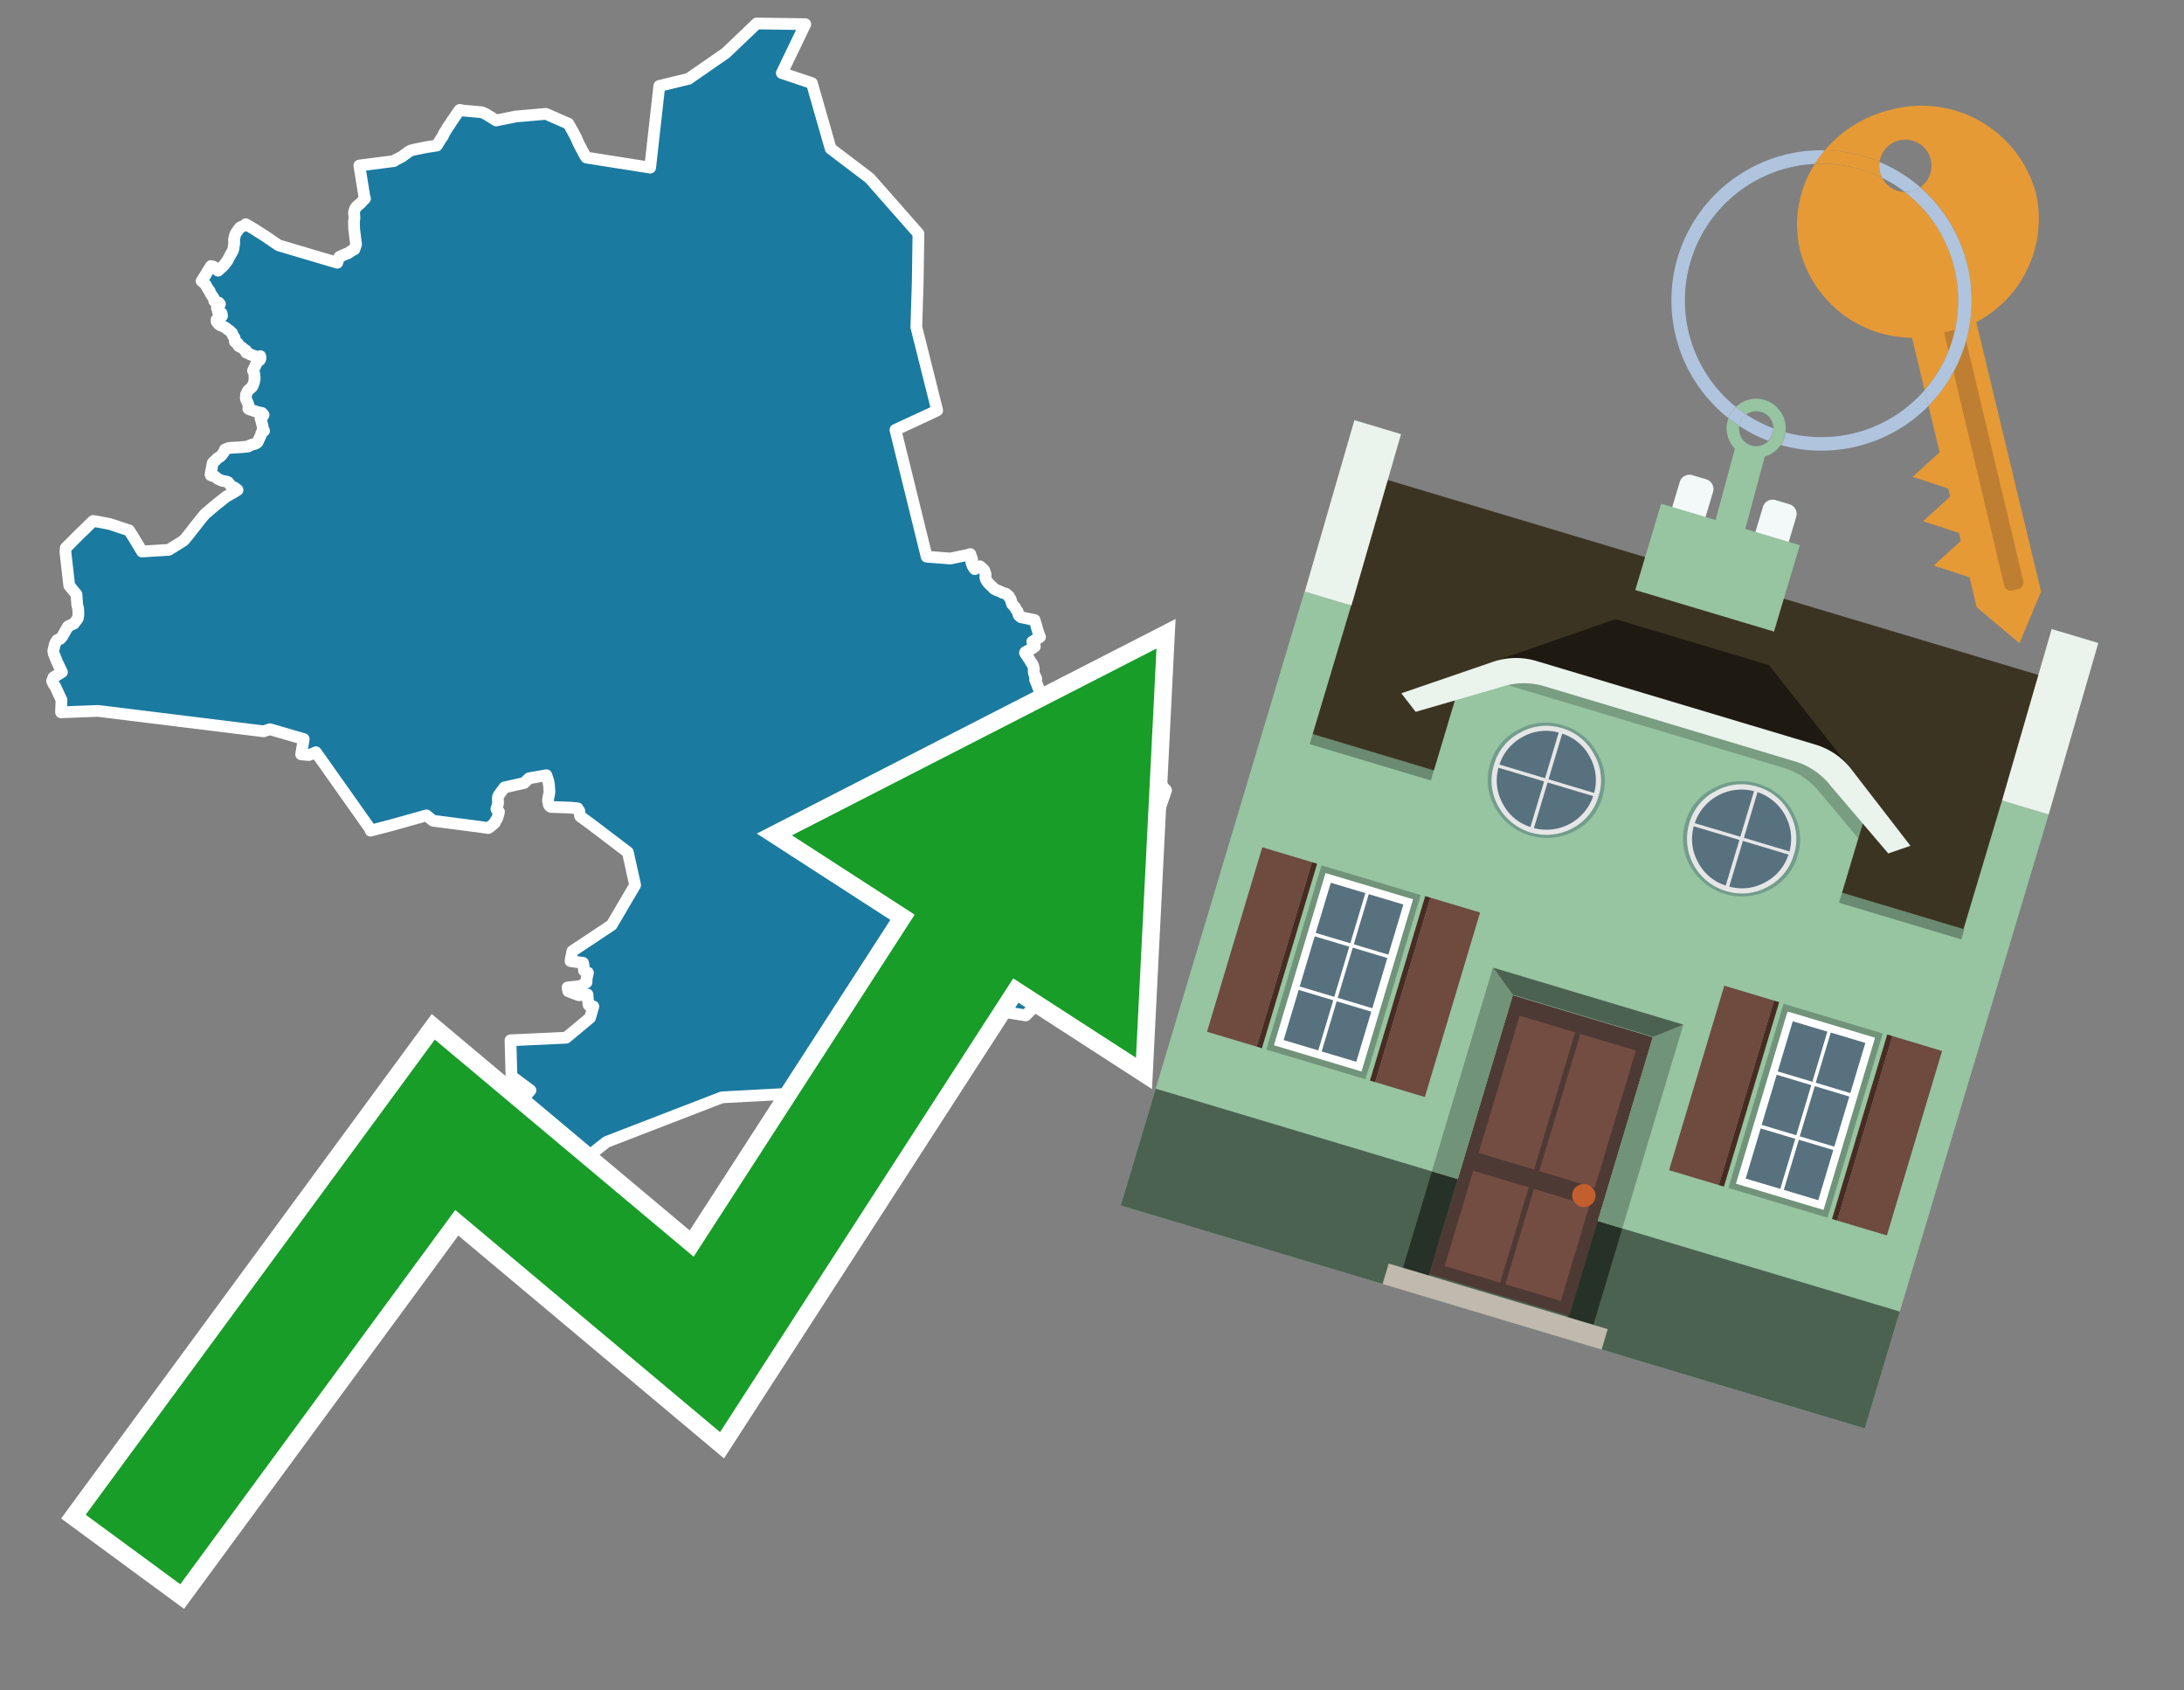 <svg id="Text" xmlns="http://www.w3.org/2000/svg" width="93.05" height="72" viewBox="0 0 93.05 72"><rect x="0" y="0" width="93.05" height="72" fill="#808080" stroke="none"/><polygon points="28.09,3.66 29.33,3.36 30.92,2.26 32.24,1 34.31,1.03 33.31,3.11 34.59,3.54 35.39,6.33 37.05,7.59 39.13,9.95 39.1,12 39.04,13.93 39.93,17.48 39.64,17.62 38.15,18.31 39.47,23.67 39.48,23.71 40.11,23.76 40.49,23.79 41.21,23.64 41.34,23.6 41.42,23.83 41.39,23.88 41.38,23.91 41.39,23.97 41.4,24 41.42,24.05 41.43,24.09 41.49,24.19 41.53,24.24 41.7,24.15 41.75,24.12 41.92,24.27 41.95,24.33 41.97,24.41 41.99,24.45 41.99,24.5 41.99,24.53 41.98,24.58 41.99,24.62 42,24.67 42.02,24.71 42.05,24.76 42.1,24.82 42.12,24.85 42.32,25.04 42.34,25.07 42.39,25.1 42.47,25.14 42.58,25.18 42.72,25.25 42.86,25.29 42.99,25.4 42.99,25.43 43.01,25.46 43.04,25.49 43.07,25.55 43.08,25.59 43.09,25.64 43.11,25.7 43.12,25.73 43.21,25.83 43.25,25.87 43.29,25.96 43.32,26 43.36,26.05 43.37,26.09 43.4,26.2 43.43,26.23 43.5,26.29 44.08,26.41 44.14,26.61 44.15,26.64 44.18,26.75 44.22,26.89 44.24,26.95 44.25,26.98 44.26,27.01 44.31,27.13 44.27,27.16 43.98,27.33 44.07,27.51 44.09,27.54 44.03,27.58 43.96,27.63 43.9,27.66 43.73,27.75 43.68,27.78 43.67,27.81 43.79,27.99 43.81,28.03 43.85,28.07 43.93,28.22 43.96,28.25 43.98,28.28 43.99,28.31 44.02,28.36 44.02,28.39 44.04,28.46 44.05,28.49 44.04,28.55 44.05,28.67 44.06,28.7 44.07,28.74 44.09,28.77 44.11,28.82 44.14,28.88 44.15,28.91 44.1,28.95 44.2,29.19 44.24,29.3 44.26,29.35 44.27,29.38 44.28,29.43 44.31,29.47 44.33,29.51 44.34,29.59 44.35,29.63 44.39,29.68 44.41,29.74 44.43,29.78 44.48,29.85 44.5,29.9 44.53,29.97 44.54,30 44.59,30.16 44.61,30.21 44.62,30.24 44.67,30.31 44.72,30.38 44.83,30.56 44.85,30.59 44.88,30.62 44.97,30.66 45.37,30.69 45.68,30.72 45.73,30.75 45.88,30.86 45.91,30.9 45.94,30.95 45.94,31 45.94,31.03 45.97,31.1 45.98,31.18 45.99,31.23 46.01,31.27 46.05,31.3 46.11,31.35 46.16,31.39 46.24,31.45 46.38,31.56 46.44,31.61 46.49,31.65 46.6,31.7 46.77,31.52 46.82,31.42 47.28,31.73 47.27,31.77 47.24,31.81 47.26,31.86 47.26,31.89 47.25,31.93 47.21,31.98 47.2,32.01 47.2,32.07 47.23,32.21 47.26,32.31 47.3,32.35 47.33,32.39 47.37,32.42 47.5,32.45 47.56,32.53 47.59,32.57 47.61,32.6 47.66,32.64 47.76,32.79 47.87,32.76 47.94,32.73 47.98,32.69 48.55,32.83 48.58,32.91 48.86,32.94 48.97,32.88 49.23,33.05 49.24,33.08 49.26,33.11 49.28,33.19 49.3,33.22 49.4,33.29 49.43,33.32 49.47,33.38 49.55,33.51 49.59,33.57 49.65,33.62 49.68,33.66 48.46,37.21 47.57,40.35 46.25,40.97 45.79,42.44 44.36,42.59 43.7,43.25 42.77,43.1 42.18,42.91 42.23,42.94 42.29,42.97 42.31,43.01 42.26,43.05 42.2,43.14 42.2,43.18 42.19,43.21 42.15,43.3 42.08,43.38 42.05,43.42 42,43.46 41.93,43.5 41.82,43.55 41.56,43.58 41.55,43.61 41.57,43.67 41.56,43.71 41.55,43.8 41.5,43.83 41.43,43.87 38.05,47.51 38.33,47.97 38.04,48.1 34.09,47.75 33.55,46.59 30.76,46.74 25.84,48.64 23.09,50.81 20.93,51 20.38,49.49 20.26,49.05 21.37,48.74 21.52,48.18 21.58,48.15 21.89,48.01 22.08,47.91 22.36,47.86 22.31,47.79 22.01,47.41 21.91,47.29 21.89,47.26 22.6,46.44 21.79,45.84 21.75,44.31 24.12,44.2 25.14,43.35 25.28,42.87 25.2,42.84 25.08,42.81 25.04,42.51 25.03,42.36 24.66,42.39 24.21,42.22 24.18,42.06 24.45,42.03 24.74,42 24.99,41.84 24.99,41.79 24.99,41.69 25.01,41.61 25.03,41.52 25.05,41.43 24.98,41.39 24.88,41.34 24.88,41.3 24.87,41.22 24.86,41.09 24.84,41.01 24.31,40.94 24.32,40.87 24.32,40.83 24.33,40.79 24.34,40.74 24.37,40.59 24.39,40.51 26.06,39.4 27.06,37.7 26.75,36.3 25.17,35.1 24.72,34.77 24.69,34.63 24.68,34.54 24.63,34.5 24.61,34.43 24.29,34.4 23.47,34.37 23.43,34.34 23.4,34.31 23.38,34.27 23.36,34.16 23.35,34.13 23.35,34.09 23.35,34.04 23.4,33.8 23.41,33.73 23.39,33.44 23.36,33.26 23.28,33.02 22.54,33.15 22.33,33.35 21.49,33.54 21.24,33.88 21.23,33.91 21.22,33.94 21.21,33.98 21.22,34.22 21.15,34.46 21.26,34.58 21.24,34.67 21.23,34.7 21.2,34.81 21.17,34.88 21.09,35 21.08,35.05 20.94,35.17 20.85,35.24 20.8,35.27 20.39,35.21 18.46,34.96 18.4,34.92 18.17,34.73 16.71,35.14 15.79,35.38 15.78,35.32 13.46,32.04 13.32,32.1 13.16,32.16 12.83,32.13 12.94,31.48 11.5,31.06 11.23,31.15 4.18,30.28 2.6,30.34 2.62,29.81 2.57,29.71 2.5,29.56 2.36,29.25 2.34,29.22 2.27,29.12 2.24,29.04 2.22,29.01 2.28,28.85 2.64,28.63 2.43,28.19 2.29,27.84 2.27,27.72 2.34,27.43 2.37,27.37 2.41,27.3 2.43,27.27 2.48,27.24 2.57,27.21 2.66,27.1 2.68,27.06 2.84,26.78 2.9,26.68 3.15,26.56 3.31,26.35 3.33,26.26 3.34,26.15 3.33,25.92 3.29,25.76 3.26,25.35 3.26,25.32 2.95,24.94 2.79,23.54 2.8,23.34 2.88,23.26 3.16,22.98 3.44,22.7 3.6,22.55 3.87,22.28 3.97,22.19 4.21,22.23 4.68,22.32 5.13,22.47 5.5,22.59 5.7,22.91 6.05,23.49 7.19,23.42 7.69,23.11 7.8,23.04 7.84,23.01 8.03,22.78 8.57,22.09 8.73,21.9 8.76,21.87 8.86,21.79 9.02,21.65 9.25,21.46 9.63,21.16 9.75,21.09 9.98,20.96 10.12,20.87 10,20.77 9.89,20.72 9.81,20.66 9.72,20.54 9.65,20.51 9.47,20.48 9.4,20.45 9.29,20.4 9.22,20.35 9.17,20.3 9.05,20.27 8.98,20.24 8.97,20.21 9,20.03 9.02,19.97 9.04,19.83 9.05,19.78 9.06,19.73 9.11,19.66 9.16,19.63 9.19,19.6 9.24,19.54 9.31,19.49 9.38,19.45 9.41,19.42 9.44,19.39 9.55,19.24 9.57,19.2 9.58,19.15 9.65,19.12 9.75,19.08 10.24,19.05 10.57,19.02 10.65,18.97 10.76,18.93 10.88,18.9 10.95,18.86 10.98,18.83 11.02,18.73 11.04,18.7 11.06,18.65 11.08,18.61 11.12,18.53 11.13,18.47 11.14,18.44 11.17,18.41 11.2,18.38 11.25,18.35 11.2,18.27 11.19,18.24 11.19,18.16 11.18,18.11 11.15,18 11.12,17.87 11.1,17.84 11.11,17.8 11.14,17.77 11.21,17.71 11.23,17.67 11.16,17.59 11,17.56 10.91,17.53 10.64,17.44 10.58,17.41 10.59,17.34 10.6,17.31 10.58,17.23 10.56,17.17 10.48,17 10.47,16.96 10.48,16.89 10.48,16.81 10.5,16.77 10.52,16.73 10.54,16.68 10.56,16.65 10.58,16.62 10.64,16.57 10.74,16.48 10.77,16.42 10.81,16.32 10.83,16.25 10.84,16.19 10.85,16.14 10.84,16.11 10.84,16.08 10.85,16.05 10.84,16.01 10.84,15.97 10.83,15.9 10.8,15.82 10.78,15.79 10.79,15.76 10.82,15.72 10.83,15.68 10.86,15.62 10.88,15.59 10.89,15.54 10.91,15.5 10.94,15.46 10.96,15.42 11,15.39 11.05,15.35 11.08,15.32 11.09,15.29 11.1,15.25 11.09,15.17 10.94,15.2 10.65,15.09 10.6,15.06 10.49,15.02 10.5,14.99 10.5,14.96 10.48,14.93 10.38,14.87 10.31,14.8 10.22,14.77 10.17,14.74 10.15,14.71 10.15,14.66 10.14,14.63 10.07,14.6 10.02,14.57 10,14.53 10,14.45 10,14.41 9.98,14.36 9.92,14.29 9.89,14.19 9.83,14.13 9.76,14.07 9.67,14.01 9.63,13.97 9.5,13.9 9.38,13.85 9.33,13.82 9.3,13.79 9.23,13.7 9.23,13.65 9.23,13.61 9.27,13.58 9.29,13.55 9.36,13.5 9.46,13.46 9.45,13.39 9.44,13.34 9.35,13.29 9.28,13.26 9.28,13.21 9.28,13.18 9.26,13.15 9.24,13.12 9.29,13.05 9.36,12.98 9.37,12.95 9.32,12.89 9.16,12.85 9.13,12.82 9.12,12.78 9.12,12.73 9.1,12.69 9.08,12.65 9.03,12.6 9.01,12.56 8.95,12.46 8.93,12.39 8.88,12.34 8.85,12.28 8.82,12.24 8.8,12.2 8.77,12.14 8.72,12.08 8.69,12.05 8.59,11.97 8.78,11.67 8.83,11.58 8.99,11.33 9.1,11.36 9.18,11.44 9.23,11.48 9.29,11.53 9.54,11.3 9.69,11.1 9.73,11.03 9.75,10.98 9.81,10.87 9.92,10.68 9.95,10.57 9.96,10.49 9.98,10.37 9.97,10.3 9.98,10.26 9.97,10.2 10.02,9.99 10.08,9.89 10.12,9.83 10.2,9.72 10.24,9.68 10.34,9.64 10.45,9.59 10.47,9.55 10.88,9.79 10.98,9.86 11.3,10.06 11.87,10.45 14.37,11.19 14.38,11.15 14.46,10.94 14.73,10.82 14.82,10.79 15.03,10.65 15.1,10.62 15.17,10.41 15.09,9.76 15.08,9.44 15.09,9.39 15.1,9.29 15.1,9.21 15.09,9.13 15.08,9.1 15.08,9.07 15.08,9.04 15.12,8.92 15.14,8.87 15.17,8.83 15.19,8.8 15.26,8.74 15.37,8.65 15.45,8.56 15.55,8.46 15.53,8.41 15.31,7.05 16.79,6.86 16.83,6.82 16.92,6.78 16.97,6.75 17.13,6.67 17.26,6.57 17.34,6.52 17.38,6.48 17.48,6.42 17.62,6.38 18.15,6.27 18.61,6.2 18.71,6.04 18.78,5.92 18.87,5.8 18.91,5.69 18.95,5.63 19.04,5.49 19.05,5.46 19.12,5.36 19.15,5.32 19.24,5.18 19.54,4.74 19.59,4.68 19.73,4.71 20.52,4.78 20.6,4.81 20.74,4.88 20.81,4.93 20.92,4.99 20.96,5.02 21.07,5.09 21.14,5.13 21.99,4.96 23.26,4.85 24.22,5.27 24.31,5.43 24.49,5.76 24.53,5.84 24.55,5.87 24.58,5.95 24.65,6.11 24.91,6.6 24.98,6.71 27.7,7.14 " fill="#1b7aa0" stroke="#fff" stroke-linejoin="round" stroke-width="0.5"/><polygon points="49.272 27.624 33.741 35.58 38.97 38.959 29.553 53.529 18.525 44.281 3.652 64.518 7.681 67.479 19.396 51.538 30.678 60.999 43.169 41.673 48.398 45.053 49.272 27.624" fill="none" stroke="#fff" stroke-miterlimit="10" stroke-width="1.5"/><polygon points="49.272 27.624 33.741 35.58 38.97 38.959 29.553 53.529 18.525 44.281 3.652 64.518 7.681 67.479 19.396 51.538 30.678 60.999 43.169 41.673 48.398 45.053 49.272 27.624" fill="#179d28"/><path d="M80.19,7.577a1.16,1.16,0,0,1-.094-.251,1.114,1.114,0,0,1-.018-.429A6.367,6.367,0,0,0,77.743,6.4a5.269,5.269,0,0,0-.423.577c.1,0,.192-.007.288-.007A5.794,5.794,0,0,1,80.19,7.577Z" fill="#e69a35"/><path d="M77.608,6.4A6.394,6.394,0,0,0,73.64,17.81a1.26,1.26,0,0,1,.317-.48A5.821,5.821,0,0,1,77.32,6.981a5.269,5.269,0,0,1,.423-.577Z" fill="#b0c4de"/><path d="M84.2,13.72a4.962,4.962,0,0,0,2.545-5.48,5.047,5.047,0,0,0-6.179-3.566A5.322,5.322,0,0,0,77.743,6.4a6.367,6.367,0,0,1,2.335.493,1.114,1.114,0,1,1,1.736,1.084,6.392,6.392,0,0,1,.347,9.3l.479,1.985-.438.4-.716.648.92.3.6.2.082.341-.438.4-.716.648.92.3.605.2.082.341-.438.4-.716.649.92.3.605.2.307,1.274,1.821,1.534.921-2.2Z" fill="#e69a35"/><path d="M81.154,8.179a1.115,1.115,0,0,1-.964-.6,5.794,5.794,0,0,0-2.582-.6c-.1,0-.192,0-.288.007a4.783,4.783,0,0,0-.625,3.685,4.962,4.962,0,0,0,4.765,3.715L82,16.617a5.82,5.82,0,0,0-.846-8.438Z" fill="#e69a35"/><path d="M74.1,18.142a6.386,6.386,0,0,0,1.232.63.73.73,0,0,0,.224-.527h0a5.783,5.783,0,0,1-1.159-.593A.733.733,0,0,0,74.1,18.142Z" fill="#b0c4de"/><path d="M74.4,17.652q-.228-.152-.44-.322a1.26,1.26,0,0,0-.317.48c.148.117.3.228.46.332A.733.733,0,0,1,74.4,17.652Z" fill="#b0c4de"/><path d="M74.824,16.984a1.257,1.257,0,0,0-.867.346c.141.114.288.222.44.322a.731.731,0,0,1,1.159.593h0a.732.732,0,1,1-1.463,0,.7.7,0,0,1,.007-.1c-.158-.1-.312-.215-.46-.332a1.258,1.258,0,0,0,.273,1.3l-.979,3.635,1.275.341.98-3.639a1.266,1.266,0,0,0,.681-.5,1.249,1.249,0,0,0,.2-.538,1.328,1.328,0,0,0,.012-.168A1.262,1.262,0,0,0,74.824,16.984Z" fill="#97c4a1"/><path d="M85.974,25.1l-.226.053a.3.3,0,0,1-.362-.223l-2.56-10.777.81-.193L86.2,24.736A.3.3,0,0,1,85.974,25.1Z" fill="#bf7f32"/><path d="M80.1,7.326a1.16,1.16,0,0,0,.094.251,5.833,5.833,0,0,1,.964.6,1.137,1.137,0,0,0,.287-.031,1.108,1.108,0,0,0,.373-.167A6.371,6.371,0,0,0,80.078,6.9,1.114,1.114,0,0,0,80.1,7.326Z" fill="#b0c4de"/><path d="M77.608,18.618a5.836,5.836,0,0,1-1.534-.2,1.24,1.24,0,0,1-.2.537,6.4,6.4,0,0,0,6.291-1.666L82,16.617A5.807,5.807,0,0,1,77.608,18.618Z" fill="#b0c4de"/><path d="M81.814,7.981a1.108,1.108,0,0,1-.373.167,1.137,1.137,0,0,1-.287.031A5.82,5.82,0,0,1,82,16.617l.161.667a6.392,6.392,0,0,0-.347-9.3Z" fill="#b0c4de"/><polygon points="83.79 39.753 55.78 31.364 58.988 20.404 86.964 28.783 83.79 39.753 83.79 39.753" fill="#3c3422" fill-rule="evenodd"/><polygon points="81.705 53.32 87.284 34.692 85.297 34.097 83.656 39.575 55.926 31.269 57.567 25.791 55.579 25.196 47.746 51.348 79.451 60.844 81.705 53.32" fill="#97c4a1" fill-rule="evenodd"/><rect x="69.522" y="21.148" width="0.444" height="28.983" transform="translate(15.592 92.226) rotate(-73.326)" opacity="0.3"/><polygon points="87.284 34.692 85.297 34.097 87.411 26.793 89.398 27.388 87.284 34.692 87.284 34.692" fill="#eaf3ec" fill-rule="evenodd"/><polygon points="57.578 25.794 55.591 25.199 57.705 17.896 59.692 18.491 57.578 25.794 57.578 25.794" fill="#eaf3ec" fill-rule="evenodd"/><polygon points="79.451 60.844 80.943 55.865 49.238 46.369 47.747 51.348 79.451 60.844 79.451 60.844" fill="#4c6251" fill-rule="evenodd"/><path d="M71.566,20.528l-.522,1.743,1.418.425.523-1.744a.432.432,0,0,0-.289-.536l-.593-.177A.431.431,0,0,0,71.566,20.528Z" fill="#f3f9f8" fill-rule="evenodd"/><path d="M75.111,21.589l-.522,1.743,1.418.425.522-1.743a.43.43,0,0,0-.289-.536l-.593-.178A.43.43,0,0,0,75.111,21.589Z" fill="#f3f9f8" fill-rule="evenodd"/><polygon points="75.368 28.329 68.829 26.37 63.807 28.121 78.733 32.591 75.368 28.329" fill="#1e1a11"/><polygon points="78.248 32.422 64.442 28.287 62.236 28.998 60.064 36.247 77.453 41.455 79.651 34.116 78.248 32.422" fill="#97c4a1"/><path d="M77.74,32.516S65.088,28.725,65,28.7l-.938.43,11.892,3.562a3.175,3.175,0,0,1,1.532,1l1.685,2.02.327-1.09Z" fill-rule="evenodd" opacity="0.2"/><path d="M77.35,31.716,65.458,28.154a3.041,3.041,0,0,0-1.854.037l-3.9,1.339.611.79,3.626-1.054a3.045,3.045,0,0,1,1.855-.037l10.673,3.2A3.028,3.028,0,0,1,78,33.477l2.45,2.874.945-.325-2.518-3.26A3.036,3.036,0,0,0,77.35,31.716Z" fill="#eaf3ec"/><polygon points="76.683 23.223 70.773 21.453 69.671 25.132 75.581 26.902 76.683 23.223 76.683 23.223" fill="#97c4a1" fill-rule="evenodd"/><g id="Symbol_9_0_Layer2_0_MEMBER_8_MEMBER_21_MEMBER_0_FILL" data-name="Symbol 9 0 Layer2 0 MEMBER 8 MEMBER 21 MEMBER 0 FILL"><path d="M66.584,30.892a2.39,2.39,0,0,0-1.891.189,2.317,2.317,0,0,0-1.2,1.448A2.345,2.345,0,0,0,63.7,34.4a2.528,2.528,0,0,0,3.367,1.008,2.339,2.339,0,0,0,1.2-1.447,2.313,2.313,0,0,0-.208-1.87A2.394,2.394,0,0,0,66.584,30.892Z" fill="#729d8c"/></g><g id="Symbol_9_0_Layer2_0_MEMBER_8_MEMBER_21_MEMBER_1_FILL" data-name="Symbol 9 0 Layer2 0 MEMBER 8 MEMBER 21 MEMBER 1 FILL"><path d="M66.547,31.016a2.241,2.241,0,0,0-1.769.185,2.213,2.213,0,0,0-1.127,1.376,2.239,2.239,0,0,0,.185,1.768,2.341,2.341,0,0,0,3.145.942,2.234,2.234,0,0,0,1.126-1.376,2.207,2.207,0,0,0-.185-1.768A2.237,2.237,0,0,0,66.547,31.016Z" fill="#e6e6e6"/></g><g id="Symbol_9_0_Layer2_0_MEMBER_8_MEMBER_21_MEMBER_2_MEMBER_0_FILL" data-name="Symbol 9 0 Layer2 0 MEMBER 8 MEMBER 21 MEMBER 2 MEMBER 0 FILL"><path d="M65.787,33.284,63.843,32.7a2.036,2.036,0,0,0,.186,1.539,2.015,2.015,0,0,0,1.175.986Z" fill="#58717f"/></g><g id="Symbol_9_0_Layer2_0_MEMBER_8_MEMBER_21_MEMBER_2_MEMBER_1_FILL" data-name="Symbol 9 0 Layer2 0 MEMBER 8 MEMBER 21 MEMBER 2 MEMBER 1 FILL"><path d="M65.827,33.148l.582-1.944a2.01,2.01,0,0,0-1.523.178,2.037,2.037,0,0,0-1,1.183Z" fill="#58717f"/></g><g id="Symbol_9_0_Layer2_0_MEMBER_8_MEMBER_21_MEMBER_2_MEMBER_2_FILL" data-name="Symbol 9 0 Layer2 0 MEMBER 8 MEMBER 21 MEMBER 2 MEMBER 2 FILL"><path d="M67.878,33.91l-1.943-.582-.582,1.944a2.1,2.1,0,0,0,2.525-1.362Z" fill="#58717f"/></g><g id="Symbol_9_0_Layer2_0_MEMBER_8_MEMBER_21_MEMBER_2_MEMBER_3_FILL" data-name="Symbol 9 0 Layer2 0 MEMBER 8 MEMBER 21 MEMBER 2 MEMBER 3 FILL"><path d="M66.558,31.249l-.582,1.943,1.943.582a2.031,2.031,0,0,0-.186-1.539A2.009,2.009,0,0,0,66.558,31.249Z" fill="#58717f"/></g><g id="Symbol_9_0_Layer2_0_MEMBER_8_MEMBER_21_MEMBER_0_FILL-2" data-name="Symbol 9 0 Layer2 0 MEMBER 8 MEMBER 21 MEMBER 0 FILL"><path d="M74.9,33.384a2.4,2.4,0,0,0-1.891.189,2.316,2.316,0,0,0-1.2,1.448,2.341,2.341,0,0,0,.209,1.87A2.527,2.527,0,0,0,75.387,37.9a2.345,2.345,0,0,0,1.2-1.447,2.314,2.314,0,0,0-.209-1.87A2.389,2.389,0,0,0,74.9,33.384Z" fill="#729d8c"/></g><g id="Symbol_9_0_Layer2_0_MEMBER_8_MEMBER_21_MEMBER_1_FILL-2" data-name="Symbol 9 0 Layer2 0 MEMBER 8 MEMBER 21 MEMBER 1 FILL"><path d="M74.867,33.508a2.239,2.239,0,0,0-1.768.185,2.21,2.21,0,0,0-1.127,1.376,2.316,2.316,0,0,0,1.564,2.883,2.261,2.261,0,0,0,1.765-.173A2.237,2.237,0,0,0,76.428,36.4a2.209,2.209,0,0,0-.185-1.769A2.239,2.239,0,0,0,74.867,33.508Z" fill="#e6e6e6"/></g><g id="Symbol_9_0_Layer2_0_MEMBER_8_MEMBER_21_MEMBER_2_MEMBER_0_FILL-2" data-name="Symbol 9 0 Layer2 0 MEMBER 8 MEMBER 21 MEMBER 2 MEMBER 0 FILL"><path d="M74.107,35.776l-1.943-.582a2.031,2.031,0,0,0,.186,1.539,2.009,2.009,0,0,0,1.175.986Z" fill="#58717f"/></g><g id="Symbol_9_0_Layer2_0_MEMBER_8_MEMBER_21_MEMBER_2_MEMBER_1_FILL-2" data-name="Symbol 9 0 Layer2 0 MEMBER 8 MEMBER 21 MEMBER 2 MEMBER 1 FILL"><path d="M74.148,35.64,74.73,33.7a2.1,2.1,0,0,0-2.525,1.362Z" fill="#58717f"/></g><g id="Symbol_9_0_Layer2_0_MEMBER_8_MEMBER_21_MEMBER_2_MEMBER_2_FILL-2" data-name="Symbol 9 0 Layer2 0 MEMBER 8 MEMBER 21 MEMBER 2 MEMBER 2 FILL"><path d="M76.2,36.4l-1.943-.582-.582,1.944a2.015,2.015,0,0,0,1.523-.178A2.036,2.036,0,0,0,76.2,36.4Z" fill="#58717f"/></g><g id="Symbol_9_0_Layer2_0_MEMBER_8_MEMBER_21_MEMBER_2_MEMBER_3_FILL-2" data-name="Symbol 9 0 Layer2 0 MEMBER 8 MEMBER 21 MEMBER 2 MEMBER 3 FILL"><path d="M74.879,33.741,74.3,35.684l1.943.582a2.1,2.1,0,0,0-1.361-2.525Z" fill="#58717f"/></g><polygon points="51.426 43.946 53.542 44.58 55.896 36.723 53.78 36.089 51.426 43.946 51.426 43.946" fill="#6e4a3f" fill-rule="evenodd"/><polygon points="53.542 44.58 53.764 44.647 56.117 36.789 55.896 36.723 53.542 44.58 53.542 44.58" fill="#482b22" fill-rule="evenodd"/><polygon points="60.706 46.726 58.59 46.092 60.943 38.235 63.059 38.868 60.706 46.726 60.706 46.726" fill="#6e4a3f" fill-rule="evenodd"/><polygon points="58.59 46.092 58.368 46.026 60.722 38.168 60.943 38.235 58.59 46.092 58.59 46.092" fill="#482b22" fill-rule="evenodd"/><rect x="53.146" y="39.209" width="8.19" height="4.408" transform="translate(1.145 84.365) rotate(-73.326)" fill="#719379"/><polygon points="60.205 38.304 56.474 37.187 54.277 44.522 58.008 45.639 60.205 38.304 60.205 38.304" fill="#fff" fill-rule="evenodd"/><path d="M59.792,38.527l-.64,2.136-1.474-.442.639-2.135,1.475.441Zm-1.621-.485-.64,2.136-1.474-.442L56.7,37.6l1.474.442Zm-2.158,1.84,1.475.441-.64,2.136-1.474-.441.639-2.136Zm-.683,2.282,1.474.441-.639,2.136L54.69,44.3l.64-2.135Zm.981,2.621.639-2.136,1.475.442-.64,2.135-1.474-.441Zm2.158-1.84L56.994,42.5l.64-2.136,1.474.442-.639,2.136Z" fill="#58717f" fill-rule="evenodd"/><polygon points="80.39 52.621 78.274 51.988 80.628 44.13 82.743 44.764 80.39 52.621 80.39 52.621" fill="#6e4a3f" fill-rule="evenodd"/><polygon points="78.274 51.988 78.053 51.921 80.406 44.064 80.628 44.13 78.274 51.988 78.274 51.988" fill="#482b22" fill-rule="evenodd"/><polygon points="71.111 49.842 73.227 50.476 75.58 42.619 73.464 41.985 71.111 49.842 71.111 49.842" fill="#6e4a3f" fill-rule="evenodd"/><polygon points="73.227 50.476 73.448 50.542 75.802 42.685 75.58 42.619 73.227 50.476 73.227 50.476" fill="#482b22" fill-rule="evenodd"/><rect x="72.83" y="45.105" width="8.19" height="4.408" transform="translate(9.534 107.426) rotate(-73.326)" fill="#719379"/><polygon points="76.159 43.083 79.889 44.2 77.692 51.535 73.962 50.418 76.159 43.083 76.159 43.083" fill="#fff" fill-rule="evenodd"/><path d="M76.381,43.5l1.475.442-.64,2.135-1.475-.441.64-2.136ZM78,43.981l1.474.442-.64,2.136-1.474-.442L78,43.981Zm.791,2.724-.64,2.135L76.679,48.4l.64-2.136,1.474.442Zm-.684,2.282-.639,2.135L76,50.68l.64-2.135,1.474.442Zm-2.26,1.65L74.375,50.2l.639-2.135,1.475.441-.64,2.136Zm-.791-2.724.64-2.135,1.474.441-.639,2.136-1.475-.442Z" fill="#58717f" fill-rule="evenodd"/><polygon points="67.888 56.431 69.118 52.323 68.019 51.994 66.789 56.102 67.888 56.431 67.888 56.431" fill="#263128" fill-rule="evenodd"/><polygon points="60.877 54.331 62.108 50.223 61.007 49.894 59.776 54.002 60.877 54.331 60.877 54.331" fill="#263128" fill-rule="evenodd"/><g id="Symbol_9_0_Layer2_0_MEMBER_8_MEMBER_12_MEMBER_0_FILL" data-name="Symbol 9 0 Layer2 0 MEMBER 8 MEMBER 12 MEMBER 0 FILL"><path d="M70.418,44.178l-5.965-1.786L60.9,54.27l5.964,1.786Z" fill="#4e3a34"/></g><g id="Symbol_9_0_Layer2_0_MEMBER_8_MEMBER_12_MEMBER_1_MEMBER_0_FILL" data-name="Symbol 9 0 Layer2 0 MEMBER 8 MEMBER 12 MEMBER 1 MEMBER 0 FILL"><path d="M65.358,49.815l1.75-5.843-2.363-.708L63,49.107Z" fill="#744d42"/></g><g id="Symbol_9_0_Layer2_0_MEMBER_8_MEMBER_12_MEMBER_1_MEMBER_1_FILL" data-name="Symbol 9 0 Layer2 0 MEMBER 8 MEMBER 12 MEMBER 1 MEMBER 1 FILL"><path d="M67.331,44.039l-1.75,5.842,2.364.708,1.75-5.842Z" fill="#744d42"/></g><g id="Symbol_9_0_Layer2_0_MEMBER_8_MEMBER_12_MEMBER_2_MEMBER_0_FILL" data-name="Symbol 9 0 Layer2 0 MEMBER 8 MEMBER 12 MEMBER 2 MEMBER 0 FILL"><path d="M63.915,54.633l1.215-4.058-2.363-.707-1.215,4.057Z" fill="#744d42"/></g><g id="Symbol_9_0_Layer2_0_MEMBER_8_MEMBER_12_MEMBER_2_MEMBER_1_FILL" data-name="Symbol 9 0 Layer2 0 MEMBER 8 MEMBER 12 MEMBER 2 MEMBER 1 FILL"><path d="M66.5,55.407l1.215-4.057-2.363-.708L64.138,54.7Z" fill="#744d42"/></g><g id="Symbol_9_0_Layer2_0_MEMBER_8_MEMBER_13_FILL" data-name="Symbol 9 0 Layer2 0 MEMBER 8 MEMBER 13 FILL"><path d="M67.959,51.058a.439.439,0,0,0-.045-.367.487.487,0,0,0-.669-.2.445.445,0,0,0-.239.282.457.457,0,0,0,.041.378.481.481,0,0,0,.293.242.459.459,0,0,0,.377-.042A.453.453,0,0,0,67.959,51.058Z" fill="#c35e2d"/></g><g id="Symbol_9_0_Layer2_0_MEMBER_8_MEMBER_14_FILL" data-name="Symbol 9 0 Layer2 0 MEMBER 8 MEMBER 14 FILL"><path d="M64.557,42.047l-.951-.833-2.6,8.68,1.1.329Z" fill="#719379"/></g><g id="Symbol_9_0_Layer2_0_MEMBER_8_MEMBER_15_FILL" data-name="Symbol 9 0 Layer2 0 MEMBER 8 MEMBER 15 FILL"><path d="M71.718,43.643l-1.2.19L68.072,52.01l1.046.313Z" fill="#719379"/></g><g id="Symbol_9_0_Layer2_0_MEMBER_8_MEMBER_16_FILL" data-name="Symbol 9 0 Layer2 0 MEMBER 8 MEMBER 16 FILL"><path d="M63.627,41.22l.836,1.156,5.961,1.786,1.294-.519Z" fill="#4c6251"/></g><polygon points="58.905 54.69 59.166 53.819 68.498 56.614 68.237 57.485 58.905 54.69 58.905 54.69" fill="#c0b9ad" fill-rule="evenodd"/></svg>